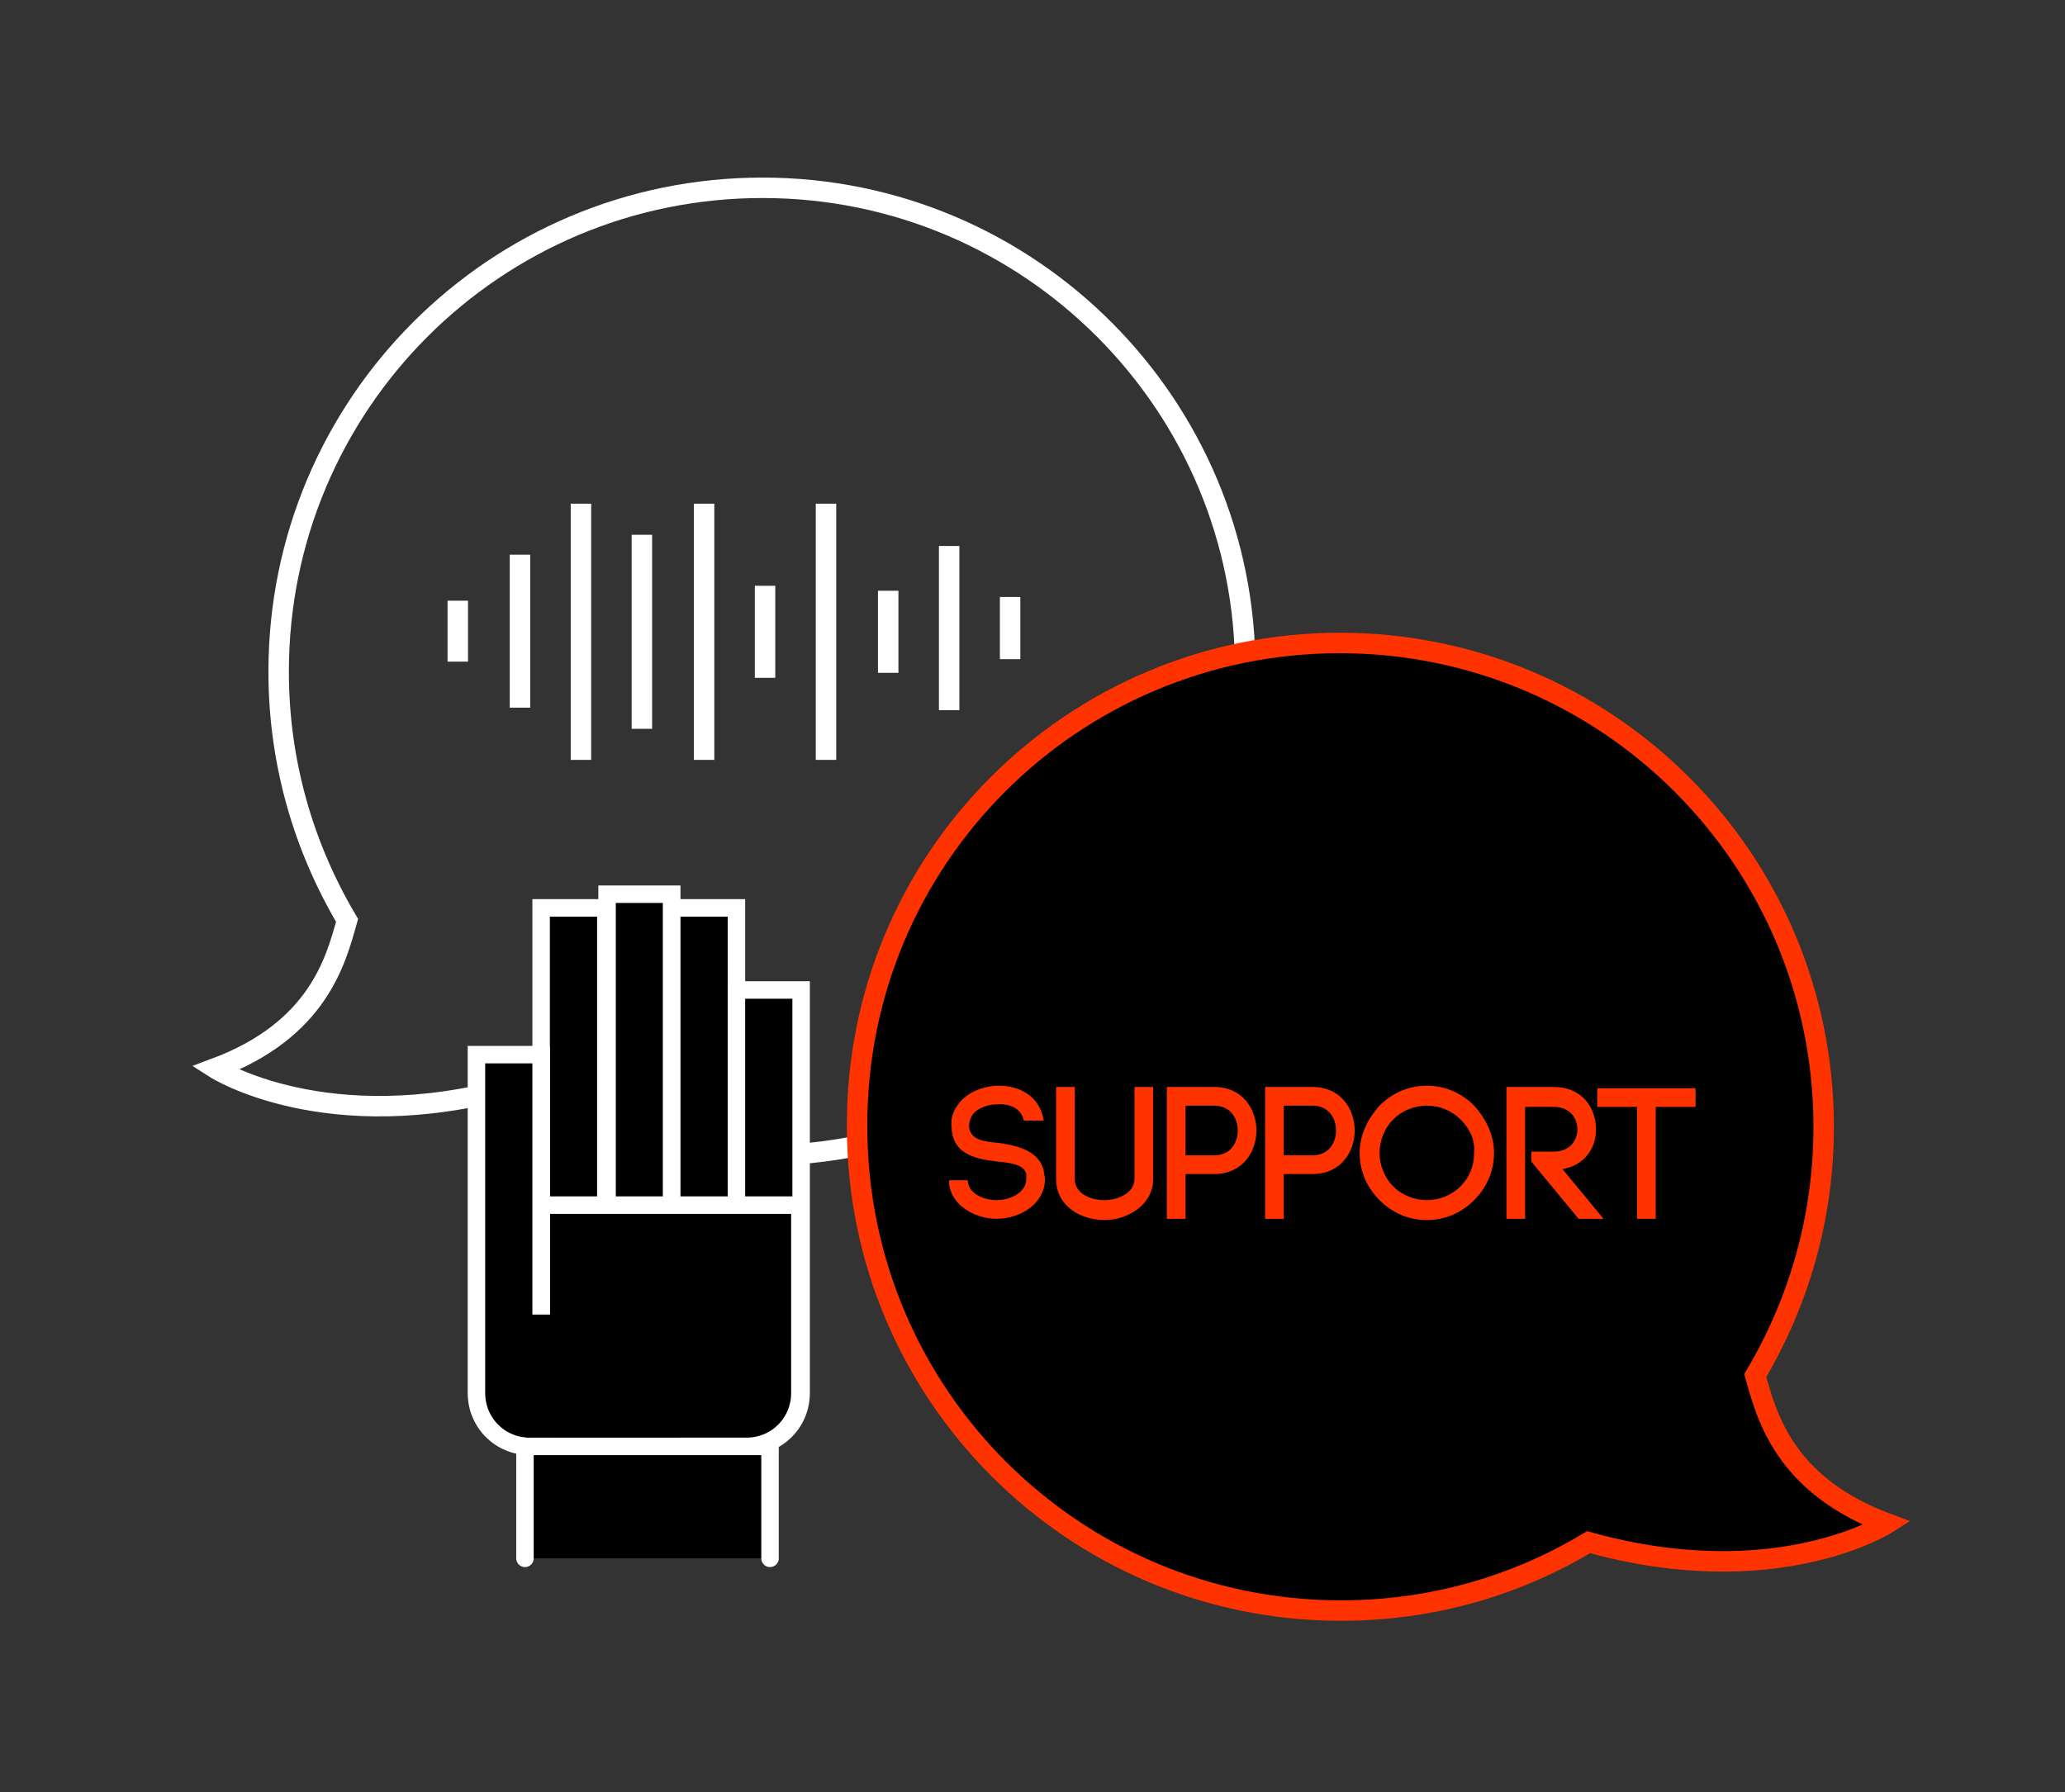 <?xml version="1.0" encoding="utf-8"?>
<!-- Generator: Adobe Illustrator 22.0.1, SVG Export Plug-In . SVG Version: 6.00 Build 0)  -->
<svg version="1.1" id="圖層_1" xmlns="http://www.w3.org/2000/svg" xmlns:xlink="http://www.w3.org/1999/xlink" x="0px" y="0px"
	 viewBox="0 0 166 144.1" style="enable-background:new 0 0 166 144.1;" xml:space="preserve">
<rect x="0" y="0" width="166" height="144.1" fill="#333333" stroke="none"/>
<style type="text/css">
	.st0{fill:none;stroke:#FFFFFF;stroke-width:1.644;stroke-miterlimit:10;}
	.st1{stroke:#FF3300;stroke-width:1.644;stroke-miterlimit:10;}
	.st2{enable-background:new    ;}
	.st3{fill:#FF3300;}
	.st4{stroke:#FFFFFF;stroke-width:1.405;stroke-linecap:round;stroke-miterlimit:10;}
</style>
<title>資產 2</title>
<path class="st0" d="M61.3,15.1c-21.5,0-38.9,17.4-38.9,38.9c0,7.3,2,14.1,5.5,20c-0.9,3.2-2.3,8.8-10.6,11.9c0,0,8.9,5.7,24,1.5
	c5.8,3.5,12.6,5.5,19.9,5.5c21.5,0,38.9-17.4,38.9-38.9C100.2,32.6,82.8,15.1,61.3,15.1z"/>
<line class="st0" x1="36.8" y1="48.3" x2="36.8" y2="53.2"/>
<line class="st0" x1="81.2" y1="48" x2="81.2" y2="53"/>
<line class="st0" x1="41.8" y1="44.6" x2="41.8" y2="56.9"/>
<line class="st0" x1="46.7" y1="40.5" x2="46.7" y2="61.1"/>
<line class="st0" x1="51.6" y1="43" x2="51.6" y2="58.6"/>
<line class="st0" x1="56.6" y1="40.5" x2="56.6" y2="61.1"/>
<line class="st0" x1="61.5" y1="47.1" x2="61.5" y2="54.5"/>
<line class="st0" x1="66.4" y1="40.5" x2="66.4" y2="61.1"/>
<line class="st0" x1="71.4" y1="47.5" x2="71.4" y2="54.1"/>
<line class="st0" x1="76.3" y1="43.9" x2="76.3" y2="57.1"/>
<path class="st1" d="M107.7,51.7c21.5,0,38.9,17.4,38.9,38.9c0,7.3-2,14.1-5.5,20c0.9,3.2,2.3,8.8,10.6,11.9c0,0-8.9,5.7-24,1.5
	c-5.8,3.5-12.6,5.5-19.9,5.5c-21.5,0-38.9-17.4-38.9-38.9C68.8,69.1,86.2,51.7,107.7,51.7z"/>
<g class="st2">
	<path class="st3" d="M82.3,90.1c-0.2-1-1.2-1.4-2.2-1.3c-0.7,0-1.5,0.3-1.9,0.8c-0.2,0.3-0.3,0.6-0.3,1c0.1,1.1,1.3,1.2,2.4,1.3
		c1.4,0.2,3.2,0.6,3.6,2.2c0,0.2,0.1,0.5,0.1,0.7c0,2-2,3.2-3.9,3.2c-1.6,0-3.6-1-3.8-2.8l0-0.3l1.5,0l0,0.2v-0.1
		c0.1,1,1.3,1.5,2.3,1.5c1.1,0,2.4-0.6,2.4-1.7c0-0.1,0-0.2,0-0.4c-0.2-0.8-1.3-0.9-2.3-1c-1.6-0.2-3.6-0.5-3.7-2.7v0
		c-0.1-0.7,0.1-1.4,0.6-2c0.7-0.9,2-1.4,3.2-1.4c1.6,0,3.3,0.8,3.6,2.8L82.3,90.1z"/>
	<path class="st3" d="M84.9,94.8v-7.4h1.5v7.4c0,1.2,1.3,1.7,2.4,1.7c1.1,0,2.4-0.6,2.4-1.7v-7.4h1.5v7.4c0,2.1-2.1,3.3-3.9,3.3
		C86.9,98.1,84.9,97,84.9,94.8z"/>
	<path class="st3" d="M97.6,87.4c2.3,0,3.4,1.8,3.4,3.5s-1.1,3.5-3.4,3.5h-2.3V98h-1.5V87.4H97.6z M97.6,92.9c1.3,0,1.9-1,1.9-2
		c0-1-0.6-2-1.9-2h-2.3v4H97.6z"/>
	<path class="st3" d="M105.5,87.4c2.3,0,3.4,1.8,3.4,3.5s-1.1,3.5-3.4,3.5h-2.3V98h-1.5V87.4H105.5z M105.5,92.9c1.3,0,1.9-1,1.9-2
		c0-1-0.6-2-1.9-2h-2.3v4H105.5z"/>
	<path class="st3" d="M110.9,88.9c1-1,2.3-1.6,3.8-1.6c1.5,0,2.8,0.6,3.8,1.6c0.9,1,1.6,2.3,1.6,3.8s-0.6,2.8-1.6,3.8
		c-1,1-2.3,1.6-3.8,1.6c-1.5,0-2.8-0.6-3.8-1.6c-1-1-1.6-2.3-1.6-3.8S110,89.9,110.9,88.9z M117.4,90c-0.7-0.7-1.7-1.1-2.7-1.1
		s-2,0.4-2.7,1.1c-0.7,0.7-1.1,1.7-1.1,2.7s0.4,2,1.1,2.7c0.7,0.7,1.7,1.1,2.7,1.1s2-0.4,2.7-1.1c0.7-0.7,1.1-1.6,1.1-2.7
		C118.6,91.6,118.1,90.7,117.4,90z"/>
	<path class="st3" d="M123.1,92.6h1.8c1.3,0,1.9-0.9,1.9-1.8c0-0.9-0.6-1.8-1.9-1.8h-2.3v9h-1.5V87.4h3.8c2.3,0,3.4,1.7,3.4,3.4
		c0,1.5-0.9,2.9-2.7,3.2l3.3,4h-2l-3.8-4.6V92.6z"/>
	<path class="st3" d="M131.6,98V89h-3.2v-1.5h7.9V89h-3.2V98H131.6z"/>
</g>
<g>
	<rect x="43.5" y="73" class="st4" width="5.2" height="43.3"/>
	<rect x="48.8" y="71.9" class="st4" width="5.2" height="44.3"/>
	<rect x="54" y="73" class="st4" width="5.2" height="43.3"/>
	<path class="st4" d="M59.2,79.6h5.2l0,0V112c0,2.4-1.9,4.3-4.3,4.3h-0.9l0,0V79.6L59.2,79.6z"/>
	<path class="st4" d="M43.5,96.9h20.8l0,0V112c0,2.4-1.9,4.3-4.3,4.3H43.5l0,0V96.9L43.5,96.9z"/>
	<path class="st4" d="M38.3,84.8h5.2l0,0v31.5l0,0h-0.9c-2.4,0-4.3-1.9-4.3-4.3l0,0V84.8L38.3,84.8z"/>
	<rect x="42.3" y="105.7" width="12.3" height="9.9"/>
	<polyline class="st4" points="42.2,125.3 42.2,116.3 61.9,116.3 61.9,125.3 	"/>
</g>
</svg>
